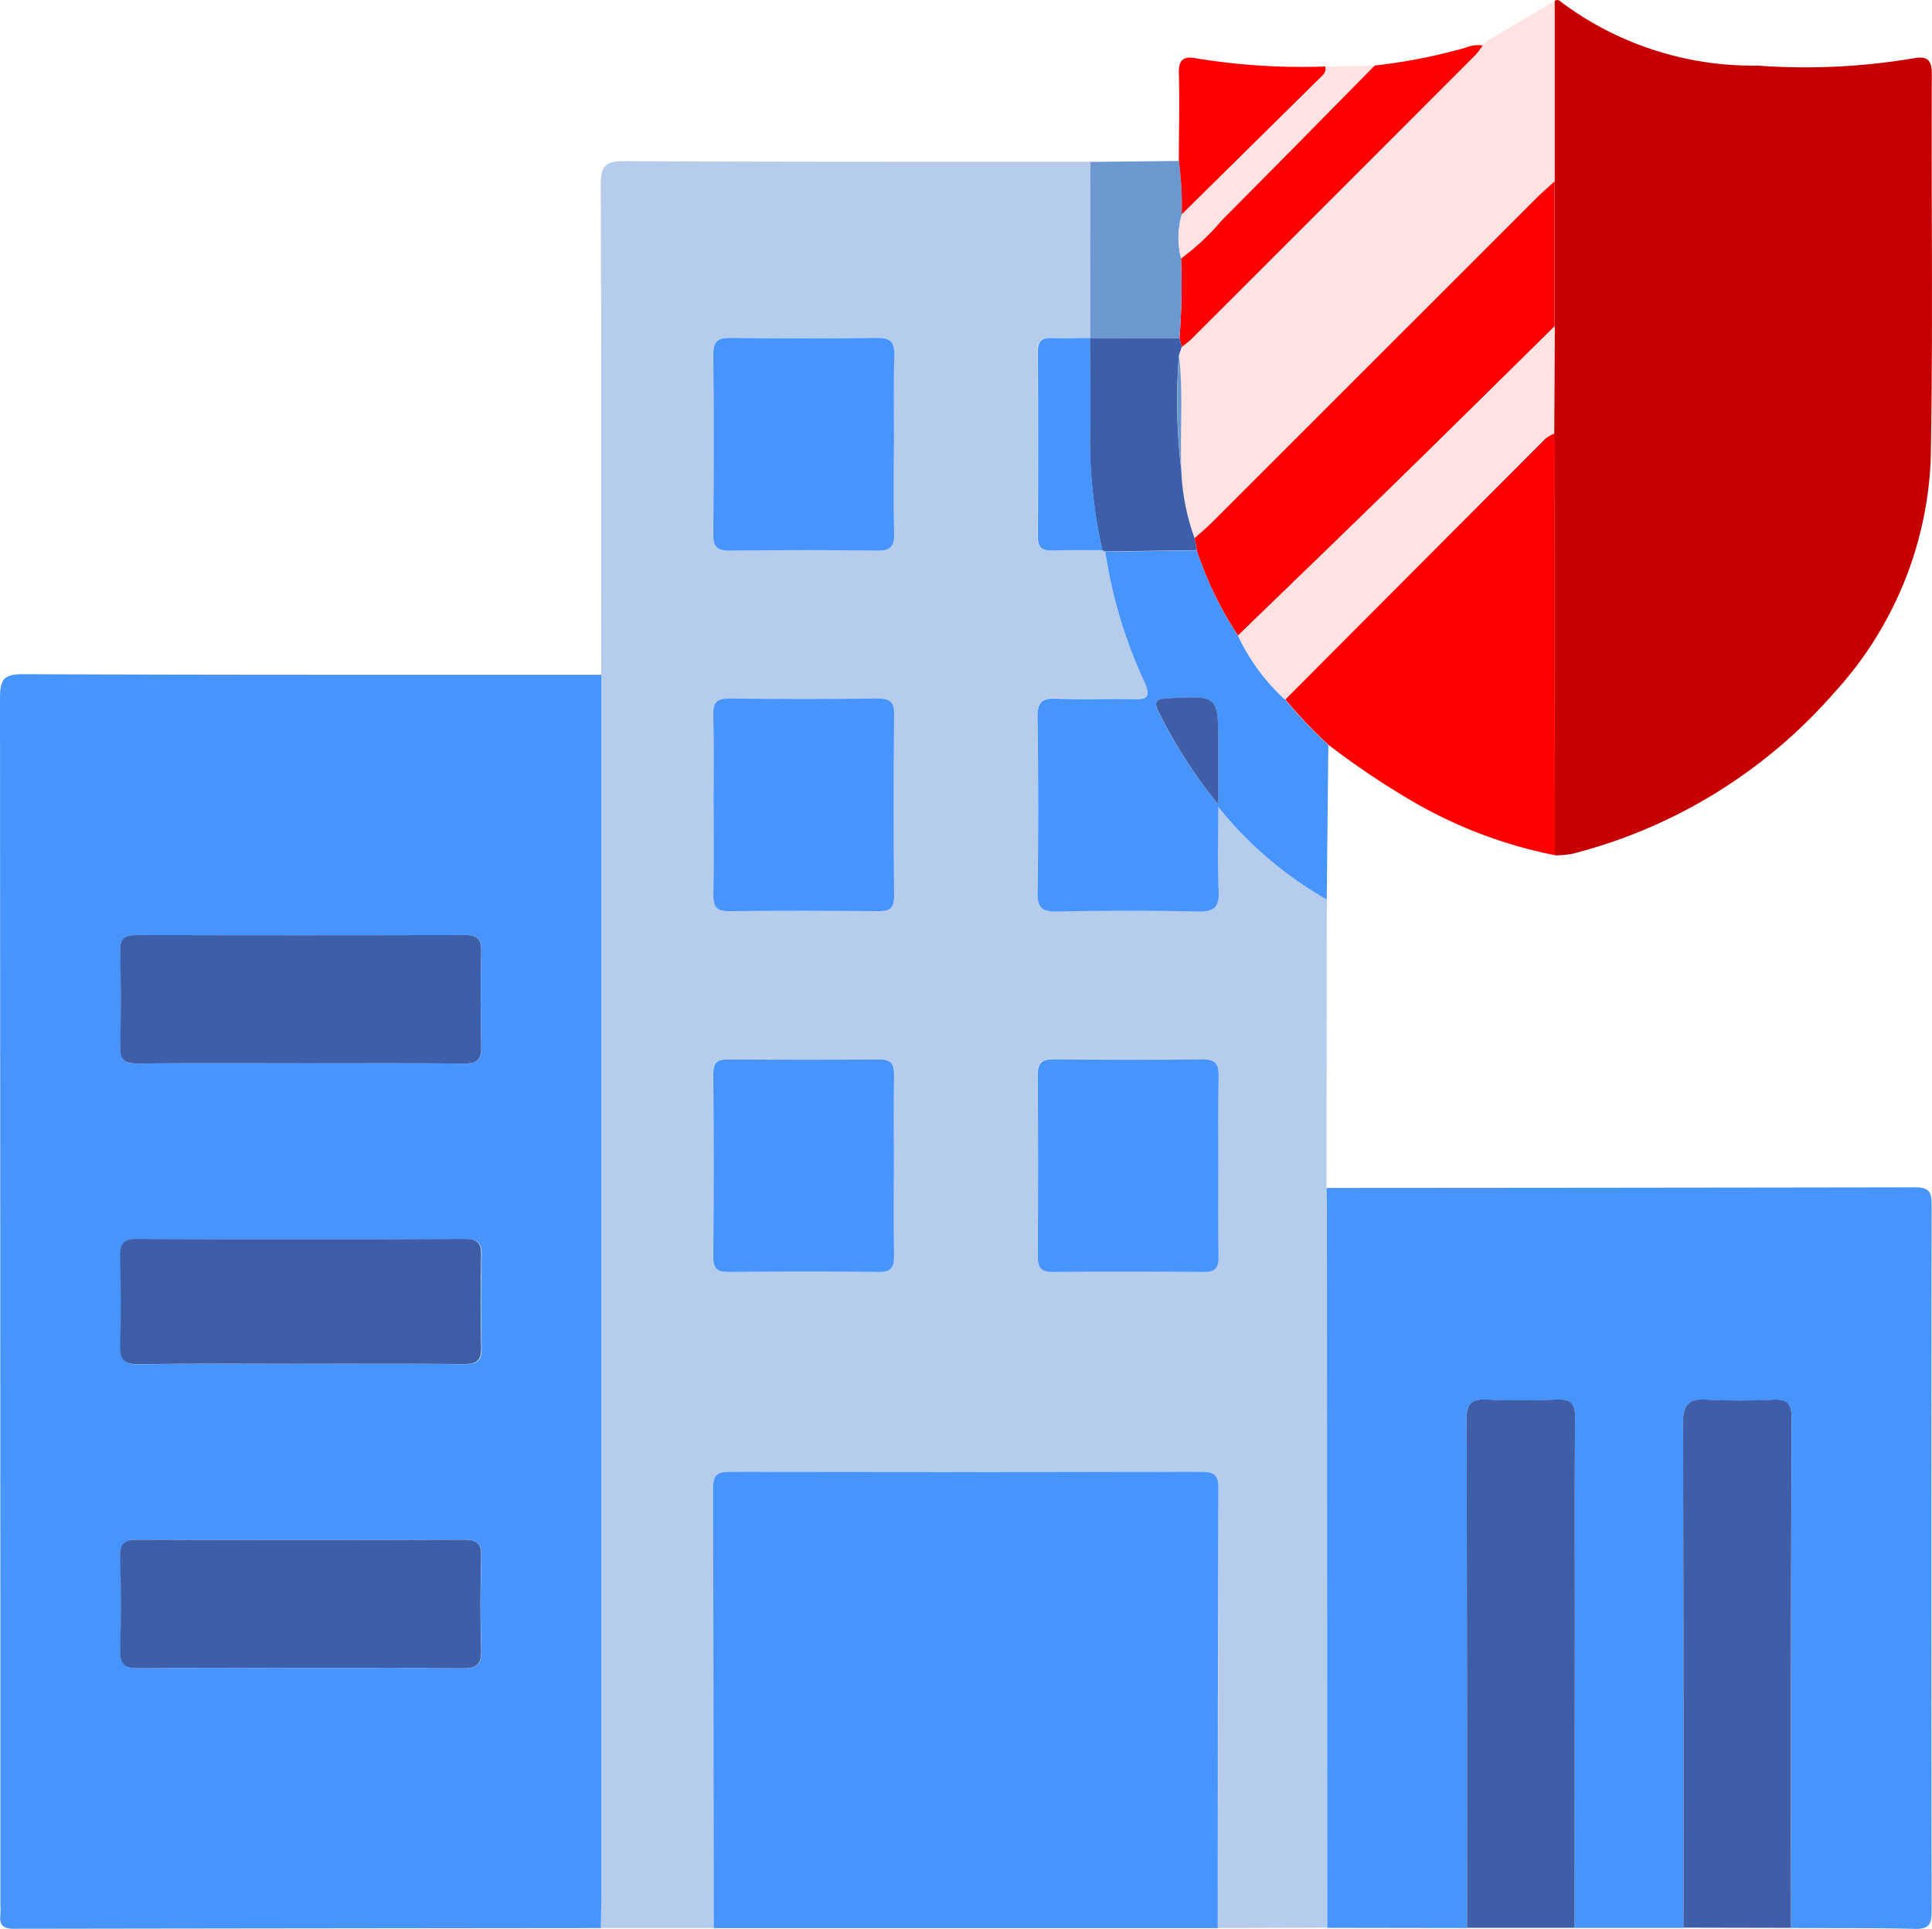 <svg id="epidemiologica-3" xmlns="http://www.w3.org/2000/svg" xmlns:xlink="http://www.w3.org/1999/xlink" width="67" height="66.889" viewBox="0 0 67 66.889">
  <defs>
    <clipPath id="clip-path">
      <rect id="Rectángulo_25350" data-name="Rectángulo 25350" width="67" height="66.889" fill="none"/>
    </clipPath>
  </defs>
  <g id="Grupo_10951" data-name="Grupo 10951" clip-path="url(#clip-path)">
    <path id="Trazado_19777" data-name="Trazado 19777" d="M78.649,39.95q-.006,5-.012,10c0,.3.013.6.013.9q.006,12.377.012,24.753l-3.793.015q.008-7.64.023-15.28c0-.435-.152-.549-.565-.548q-8.2.016-16.393,0c-.413,0-.566.113-.565.548q.026,7.64.023,15.28l-3.924,0c.005-.347.015-.694.015-1.041q0-21.21,0-42.42c0-5.666.01-11.332-.014-17,0-.632.161-.814.8-.81,5.389.028,10.778.02,16.166.023q0,3.054-.006,6.108h0c-.439,0-.878.014-1.316,0-.342-.013-.5.092-.5.467q.018,3.221,0,6.442c0,.383.175.468.508.459.577-.016,1.155-.007,1.732-.009a.5.5,0,0,0,.105.044,16.6,16.6,0,0,0,1.372,4.547c.222.52.061.576-.4.565-.9-.021-1.8.019-2.7-.016-.5-.02-.625.164-.62.637.021,2.033.028,4.068,0,6.1-.009.546.19.652.684.644,1.617-.027,3.236-.033,4.853,0,.562.012.778-.127.746-.723-.049-.926-.013-1.857-.013-2.9a13.136,13.136,0,0,0,3.765,3.207M63.635,24.187c0-1.041-.02-2.083.009-3.124.013-.461-.148-.594-.6-.589q-2.534.033-5.069,0c-.434-.005-.615.1-.61.575.023,2.083.019,4.166,0,6.249,0,.427.139.558.56.554,1.712-.019,3.426-.022,5.138,0,.476.007.586-.175.575-.612-.026-1.018-.008-2.036-.008-3.055M57.378,36.656c0,1.041.012,2.083-.007,3.124-.007.4.083.584.533.579,1.735-.021,3.472-.017,5.208,0,.382,0,.532-.113.529-.512q-.022-3.159,0-6.318c0-.44-.164-.548-.571-.544q-2.569.025-5.138,0c-.415,0-.575.117-.564.55.025,1.041.008,2.083.008,3.125m6.257,12.5c0-1.042-.01-2.083.005-3.124.005-.365-.079-.55-.5-.546-1.758.017-3.517.013-5.276,0-.349,0-.5.1-.495.475q.018,3.193,0,6.386c0,.4.152.513.531.51,1.735-.014,3.471-.018,5.207,0,.452.005.539-.189.532-.583-.018-1.041-.006-2.082-.006-3.123m11.249.062c0-1.041-.018-2.083.008-3.123.011-.437-.1-.618-.575-.612-1.712.024-3.425.02-5.137,0-.42,0-.565.127-.561.554q.026,3.123,0,6.248c0,.4.1.58.54.574,1.735-.021,3.471-.017,5.206,0,.387,0,.531-.123.524-.517-.02-1.041-.007-2.083-.007-3.124" transform="translate(-32.635 -8.759)" fill="#b6ccec"/>
    <path id="Trazado_19778" data-name="Trazado 19778" d="M20.852,60.021q0,21.21,0,42.42c0,.347-.01.694-.015,1.041q-10.173.009-20.347.024c-.357,0-.521-.106-.477-.473a2.947,2.947,0,0,0,0-.347Q.012,81.749,0,60.814C0,60.205.119,60,.782,60c6.69.028,13.38.019,20.069.021M10.395,73.494c1.9,0,3.794-.011,5.69.008.437,0,.62-.106.608-.579-.029-1.109-.026-2.221,0-3.33.01-.438-.16-.548-.569-.546q-5.69.017-11.38,0c-.406,0-.582.1-.572.544.025,1.11.028,2.221,0,3.33-.012.47.165.586.606.581,1.873-.019,3.747-.008,5.621-.008M10.36,94.465c1.9,0,3.794-.012,5.69.009.467.005.66-.11.644-.616-.034-1.086-.03-2.174,0-3.261.012-.469-.164-.583-.6-.582q-5.656.02-11.311,0c-.437,0-.621.106-.608.579.03,1.086.033,2.175,0,3.261-.016.5.169.625.641.619,1.85-.022,3.7-.009,5.551-.009m.025-10.544c1.9,0,3.8-.011,5.7.008.436,0,.624-.1.611-.579-.03-1.064-.024-2.13,0-3.195.009-.416-.121-.568-.552-.566q-5.7.02-11.393,0c-.479,0-.584.184-.574.615.023,1.019.033,2.039,0,3.056-.018.512.131.683.66.674,1.852-.03,3.7-.012,5.558-.012" transform="translate(0 -36.621)" fill="#4894fd"/>
    <path id="Trazado_19779" data-name="Trazado 19779" d="M118.088,131.342q-.006-12.377-.012-24.753c0-.3-.009-.6-.013-.9q10.21-.005,20.419-.021c.48,0,.567.173.566.6q-.016,12.257,0,24.515c0,.438-.1.609-.572.6-1.435-.035-2.87-.023-4.305-.03q0-8.851.019-17.7c0-.5-.168-.638-.641-.618a21.9,21.9,0,0,1-2.29,0c-.637-.04-.838.173-.835.821.024,5.831.016,11.663.017,17.494l-3.775,0q0-5.516.007-11.031c0-2.22-.012-4.44.01-6.66.005-.489-.15-.647-.633-.627-.808.034-1.62.041-2.427,0-.546-.029-.708.143-.705.7.021,5.874.016,11.748.019,17.622l-4.848-.007" transform="translate(-72.06 -64.494)" fill="#4894fd"/>
    <path id="Trazado_19780" data-name="Trazado 19780" d="M138.334.048c.091-.094.172-.03.24.027a11.1,11.1,0,0,0,6.8,2.2,22.648,22.648,0,0,0,5.4-.251c.451-.085.651.01.648.547-.023,4.446.044,8.892-.037,13.337a12.737,12.737,0,0,1-3.346,8.11,17.938,17.938,0,0,1-9.077,5.588,3.308,3.308,0,0,1-.616.055q-.011-7.312-.021-14.624.008-1.855.015-3.711l0-5.03q0-3.122,0-6.243" transform="translate(-84.428 0)" fill="#c60000"/>
    <path id="Trazado_19781" data-name="Trazado 19781" d="M63.5,146.807q-.008-7.64-.023-15.28c0-.435.152-.548.565-.547q8.2.015,16.394,0c.413,0,.565.113.564.547q-.026,7.64-.023,15.28H63.5" transform="translate(-38.746 -79.944)" fill="#4894fd"/>
    <path id="Trazado_19782" data-name="Trazado 19782" d="M117.949.122q0,3.122,0,6.243c-.2.187-.414.365-.609.56q-5.631,5.626-11.26,11.254c-.194.195-.406.372-.61.558a7.882,7.882,0,0,1-.462-2.367c-.051-1.323.074-2.65-.083-3.972l.1-.295a3.716,3.716,0,0,0,.323-.258q4.936-4.932,9.868-9.869a3,3,0,0,0,.249-.327l-.006.006.147-.161L117.949.122" transform="translate(-64.044 -0.074)" fill="#ffe2e2"/>
    <path id="Trazado_19783" data-name="Trazado 19783" d="M102.374,61.077A13.146,13.146,0,0,1,98.61,57.87c0,1.039-.036,1.97.013,2.9.032.6-.184.735-.746.723-1.617-.035-3.236-.029-4.853,0-.494.008-.692-.1-.684-.644.032-2.033.025-4.067,0-6.1-.005-.473.121-.657.62-.637.9.036,1.8,0,2.7.016.459.011.62-.045.4-.565a16.584,16.584,0,0,1-1.372-4.546l3.175-.046a12.394,12.394,0,0,0,1.432,2.96,7.108,7.108,0,0,0,1.631,2.217,17.118,17.118,0,0,0,1.5,1.577q-.028,2.68-.056,5.36m-3.764-3.3V55.73c0-1.735,0-1.723-1.774-1.626-.442.024-.449.165-.28.5A16.933,16.933,0,0,0,98.61,57.78" transform="translate(-56.36 -29.885)" fill="#4894fd"/>
    <path id="Trazado_19784" data-name="Trazado 19784" d="M115.888,49.378a17.011,17.011,0,0,1-1.5-1.577q4.515-4.528,9.032-9.055a1.308,1.308,0,0,1,.3-.169q.011,7.312.021,14.625a15.964,15.964,0,0,1-5.054-1.935,27.794,27.794,0,0,1-2.795-1.889" transform="translate(-69.817 -23.546)" fill="red"/>
    <path id="Trazado_19785" data-name="Trazado 19785" d="M130.54,142.878c0-5.874,0-11.748-.019-17.622,0-.555.16-.726.706-.7.807.042,1.619.035,2.427,0,.484-.02.638.138.633.627-.023,2.22-.009,4.44-.01,6.66q0,5.516-.007,11.031h-3.73" transform="translate(-79.664 -76.023)" fill="#3e5fa8"/>
    <path id="Trazado_19786" data-name="Trazado 19786" d="M149.805,142.871c0-5.831.006-11.663-.018-17.494,0-.648.2-.861.835-.821a22,22,0,0,0,2.29,0c.473-.02.643.118.641.618q-.027,8.851-.019,17.7l-3.73-.008" transform="translate(-91.424 -76.02)" fill="#3e5fa8"/>
    <path id="Trazado_19787" data-name="Trazado 19787" d="M115.491,4.018a2.986,2.986,0,0,1-.249.327q-4.931,4.937-9.868,9.869a3.64,3.64,0,0,1-.323.258c-.027-.1-.053-.2-.08-.295a22.774,22.774,0,0,0,.055-2.777,8.2,8.2,0,0,0,1.407-1.32c1.777-1.779,3.537-3.574,5.3-5.363a19.533,19.533,0,0,0,3.152-.617,1.147,1.147,0,0,1,.6-.082" transform="translate(-64.069 -2.443)" fill="red"/>
    <path id="Trazado_19788" data-name="Trazado 19788" d="M100.171,17.7a22.854,22.854,0,0,1-.055,2.777l-3.1-.013q0-3.054.006-6.108l3.075-.034a11.422,11.422,0,0,1,.1,1.864,2.817,2.817,0,0,0-.025,1.514" transform="translate(-59.214 -8.741)" fill="#6b98ce"/>
    <path id="Trazado_19789" data-name="Trazado 19789" d="M105.021,10.575a11.424,11.424,0,0,0-.1-1.864c0-1.013.03-2.026,0-3.037-.013-.49.181-.605.617-.517a22.687,22.687,0,0,0,4.465.28.324.324,0,0,1-.1.313l-4.888,4.825" transform="translate(-64.04 -3.131)" fill="red"/>
    <path id="Trazado_19790" data-name="Trazado 19790" d="M104.994,11.007l4.889-4.825a.324.324,0,0,0,.1-.313l1.7-.031c-1.766,1.789-3.527,3.584-5.3,5.363a8.171,8.171,0,0,1-1.407,1.32,2.813,2.813,0,0,1,.024-1.514" transform="translate(-64.013 -3.563)" fill="#ffe2e2"/>
    <path id="Trazado_19791" data-name="Trazado 19791" d="M69.743,33.779c0,1.018-.018,2.037.008,3.055.011.436-.1.618-.575.612-1.712-.024-3.426-.02-5.138,0-.42,0-.563-.126-.56-.554.018-2.083.021-4.166,0-6.249-.005-.477.176-.579.61-.574q2.534.029,5.069,0c.45-.006.61.128.6.589-.029,1.041-.009,2.083-.009,3.124" transform="translate(-38.743 -18.351)" fill="#4894fd"/>
    <path id="Trazado_19792" data-name="Trazado 19792" d="M63.488,65.839c0-1.042.017-2.083-.008-3.124-.011-.433.149-.554.564-.55q2.569.027,5.138,0c.408,0,.575.1.571.544q-.027,3.159,0,6.318c0,.4-.147.516-.529.513-1.736-.014-3.472-.019-5.208,0-.45.006-.541-.182-.533-.579.019-1.041.007-2.083.007-3.124" transform="translate(-38.745 -37.942)" fill="#4894fd"/>
    <path id="Trazado_19793" data-name="Trazado 19793" d="M69.748,97.939c0,1.041-.012,2.083.006,3.124.007.394-.079.588-.532.582-1.735-.021-3.471-.016-5.207,0-.379,0-.534-.107-.531-.51q.022-3.193,0-6.386c0-.371.146-.477.494-.475,1.759.011,3.518.015,5.276,0,.418,0,.5.181.5.546-.016,1.041-.005,2.083-.005,3.124" transform="translate(-38.748 -57.537)" fill="#4894fd"/>
    <path id="Trazado_19794" data-name="Trazado 19794" d="M98.618,98c0,1.041-.013,2.083.007,3.124.007.395-.137.521-.524.517-1.735-.015-3.471-.019-5.206,0-.444.005-.543-.172-.54-.574q.022-3.124,0-6.248c0-.427.141-.559.561-.554,1.712.018,3.425.022,5.137,0,.475-.007.586.175.575.612-.026,1.04-.009,2.082-.009,3.123" transform="translate(-56.368 -57.533)" fill="#4894fd"/>
    <path id="Trazado_19795" data-name="Trazado 19795" d="M97.007,30.084l3.1.013.08.295-.1.294a20.293,20.293,0,0,0,.083,3.972,7.87,7.87,0,0,0,.462,2.366q.039.208.078.416l-3.174.046a.514.514,0,0,1-.106-.044A17.744,17.744,0,0,1,97,33.615c.024-1.176,0-2.354,0-3.531Z" transform="translate(-59.205 -18.362)" fill="#3d5ea8"/>
    <path id="Trazado_19796" data-name="Trazado 19796" d="M94.174,30.079c0,1.177.02,2.354,0,3.531a17.738,17.738,0,0,0,.429,3.827c-.577,0-1.155-.007-1.732.009-.333.009-.51-.076-.508-.459q.018-3.221,0-6.442c0-.376.157-.48.5-.467.438.016.877,0,1.316,0" transform="translate(-56.372 -18.357)" fill="#4894fd"/>
    <path id="Trazado_19797" data-name="Trazado 19797" d="M16.924,87.663c-1.874,0-3.747-.011-5.621.008-.44,0-.618-.111-.606-.581.029-1.109.026-2.221,0-3.33-.01-.44.166-.545.572-.544q5.69.016,11.38,0c.409,0,.579.109.569.547-.025,1.109-.028,2.221,0,3.33.012.473-.171.583-.608.579-1.9-.019-3.793-.008-5.69-.008" transform="translate(-6.529 -50.791)" fill="#3d5ea8"/>
    <path id="Trazado_19798" data-name="Trazado 19798" d="M16.887,141.482c-1.85,0-3.7-.013-5.551.009-.471.006-.656-.118-.641-.619.034-1.086.03-2.174,0-3.261-.013-.473.171-.58.608-.578q5.655.02,11.311,0c.44,0,.617.113.6.582-.029,1.086-.033,2.175,0,3.261.016.5-.177.621-.644.616-1.9-.021-3.793-.009-5.69-.009" transform="translate(-6.528 -83.639)" fill="#3d5ea8"/>
    <path id="Trazado_19799" data-name="Trazado 19799" d="M16.911,114.6c-1.853,0-3.706-.018-5.558.012-.53.009-.678-.163-.66-.674.036-1.017.026-2.037,0-3.056-.01-.431.1-.617.574-.615q5.7.025,11.393,0c.431,0,.561.15.552.566-.022,1.065-.028,2.131,0,3.195.013.475-.174.584-.611.579-1.9-.018-3.8-.008-5.7-.008" transform="translate(-6.526 -67.304)" fill="#3d5ea7"/>
    <path id="Trazado_19800" data-name="Trazado 19800" d="M106.406,28.932l-.078-.415c.2-.185.415-.363.61-.557q5.631-5.626,11.26-11.255c.2-.195.406-.374.609-.56q0,2.515,0,5.03c-1.814,1.785-3.623,3.577-5.444,5.355-1.837,1.794-3.686,3.575-5.531,5.362a12.394,12.394,0,0,1-1.432-2.96" transform="translate(-64.898 -9.854)" fill="red"/>
    <path id="Trazado_19801" data-name="Trazado 19801" d="M110.2,39.772c1.844-1.787,3.694-3.568,5.531-5.362,1.821-1.778,3.63-3.57,5.444-5.355q-.008,1.855-.015,3.711a1.282,1.282,0,0,0-.3.169q-4.519,4.524-9.032,9.055a7.094,7.094,0,0,1-1.632-2.217" transform="translate(-67.262 -17.734)" fill="#ffe2e2"/>
    <path id="Trazado_19802" data-name="Trazado 19802" d="M104.923,35.6a20.32,20.32,0,0,1-.083-3.972c.157,1.322.031,2.648.083,3.972" transform="translate(-63.955 -19.305)" fill="#6b98ce"/>
    <path id="Trazado_19803" data-name="Trazado 19803" d="M105.055,65.779A16.932,16.932,0,0,1,103,62.6c-.169-.334-.162-.475.28-.5,1.775-.1,1.774-.109,1.774,1.626Z" transform="translate(-62.805 -37.884)" fill="#3e5fa8"/>
  </g>
</svg>
